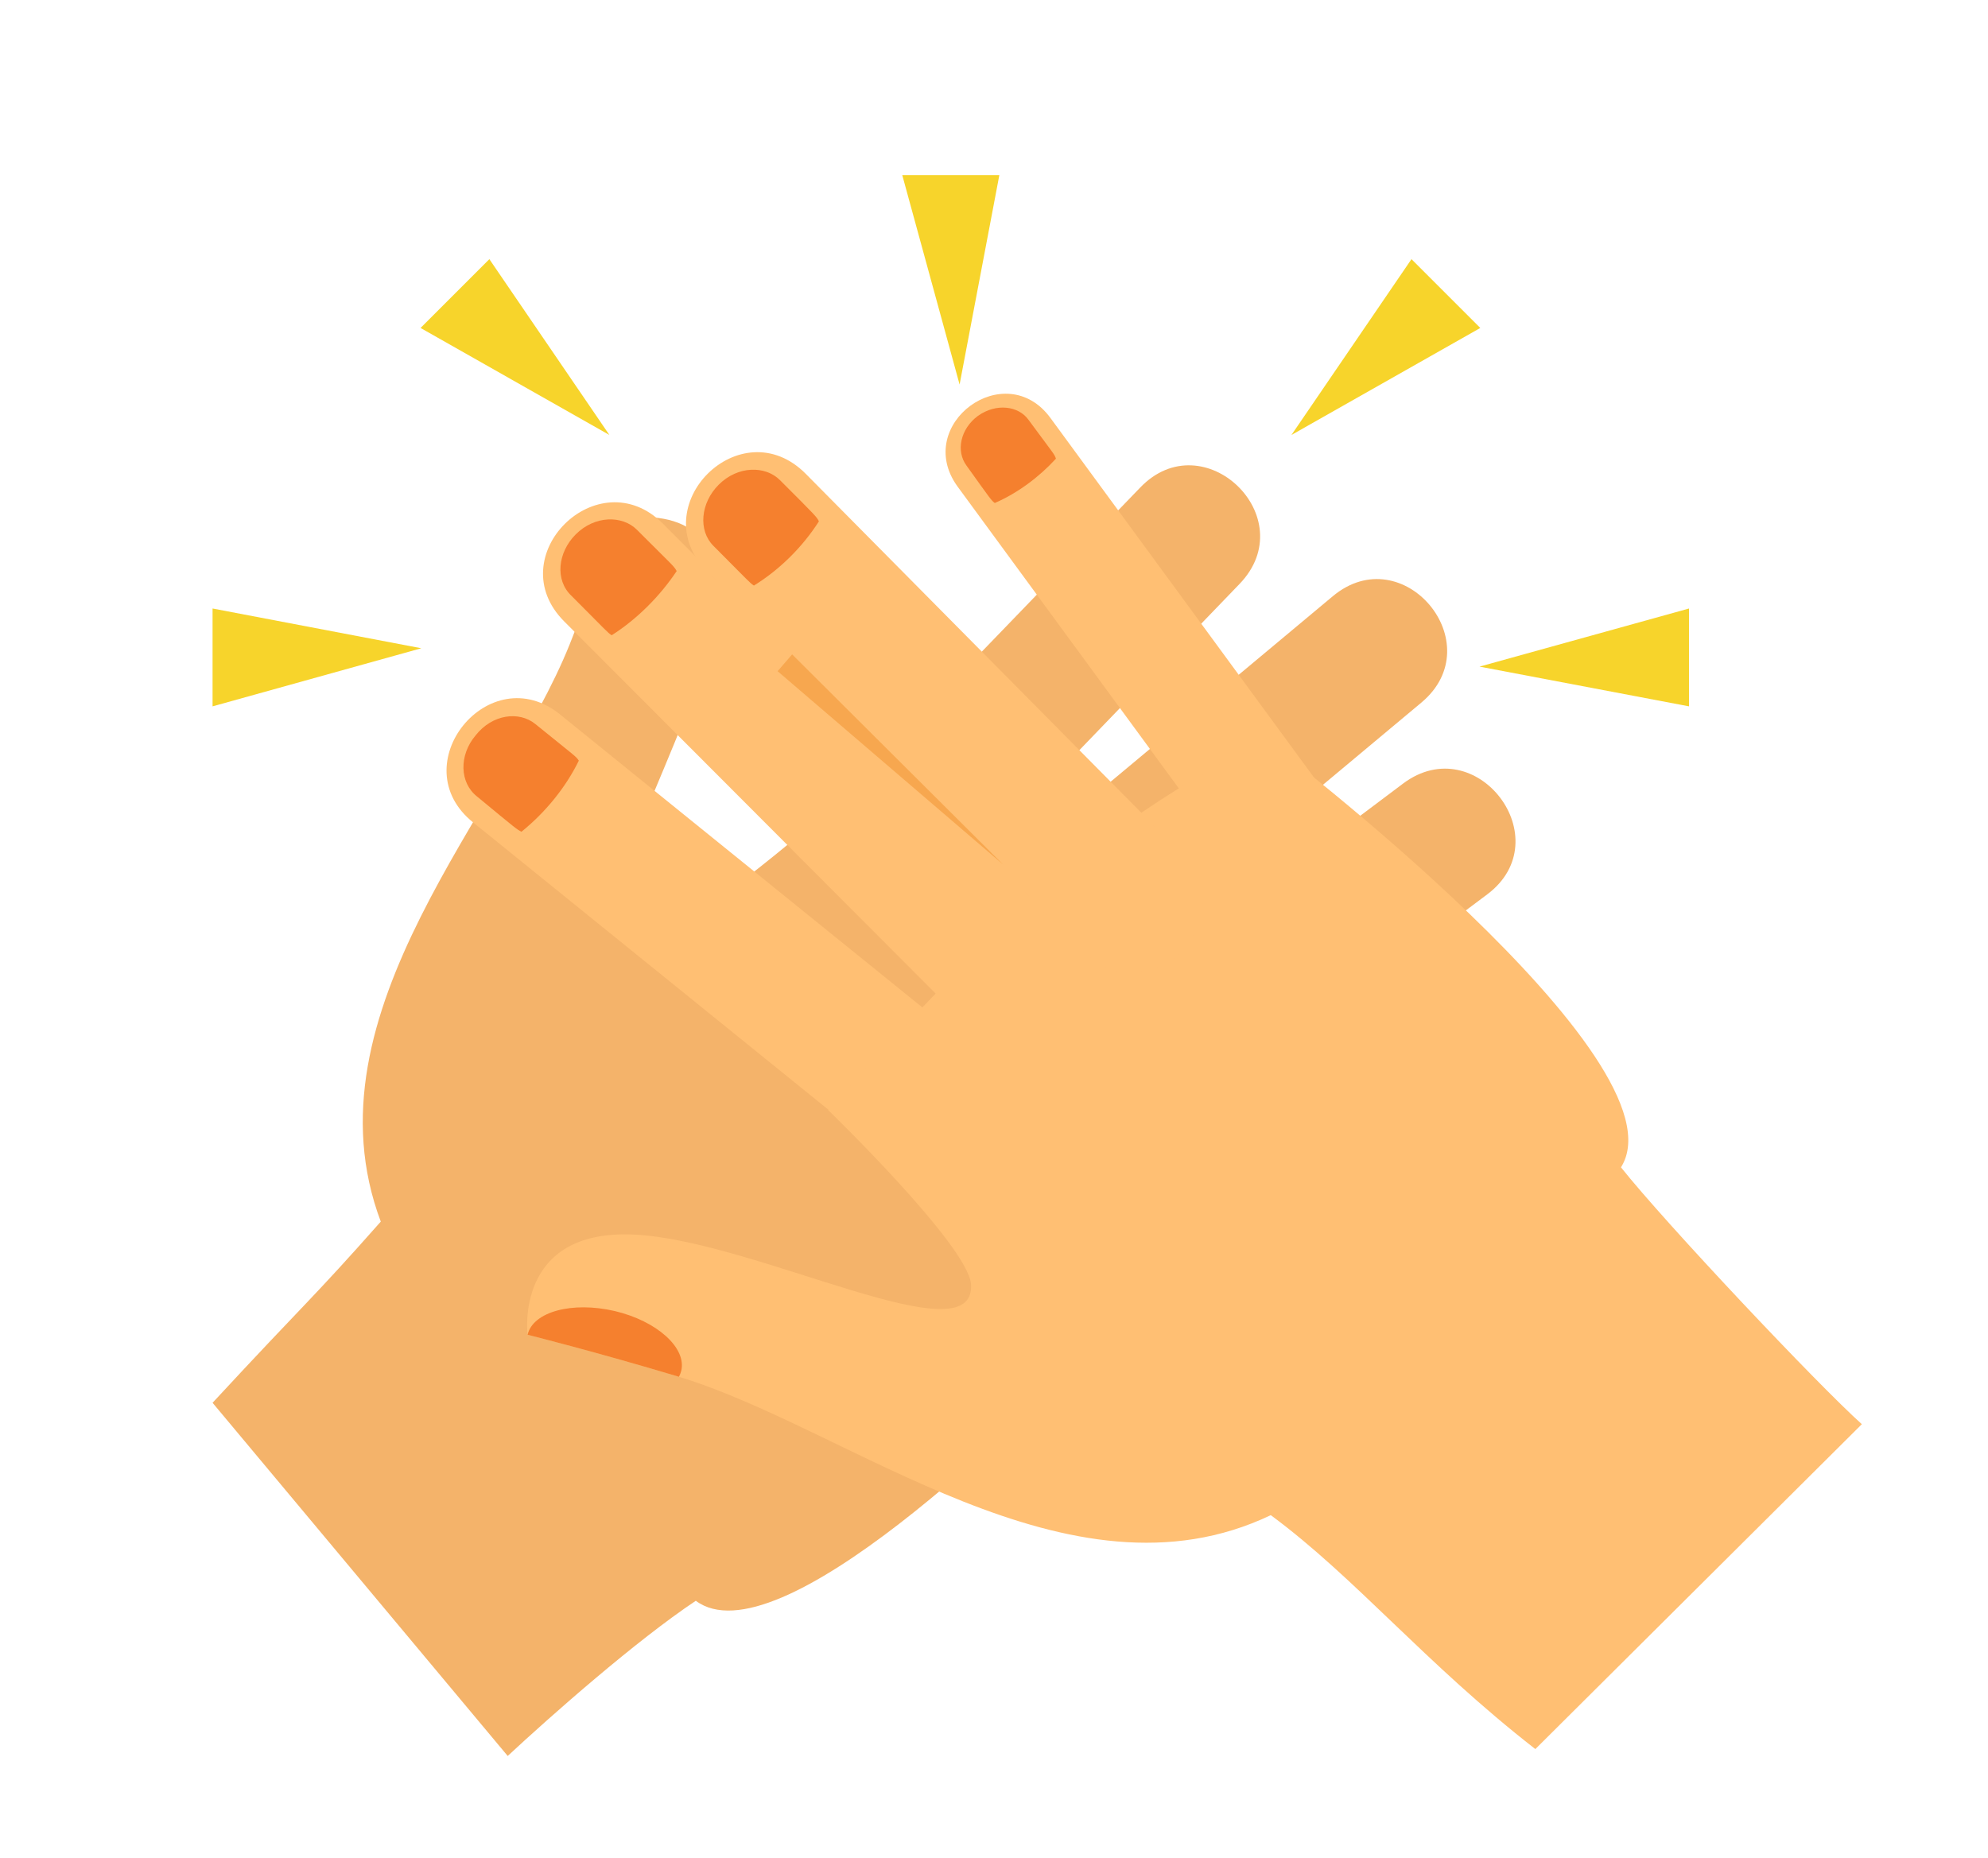<svg version="1.2" xmlns="http://www.w3.org/2000/svg" viewBox="0 0 260 243" width="260" height="243">
	<title>1148137_OR4BW81-ai</title>
	<style>
		.s0 { fill: #f4b36a } 
		.s1 { fill: #ffbf73 } 
		.s2 { fill: #f5802e } 
		.s3 { fill: #f7a74f } 
		.s4 { fill: #f7d42b } 
	</style>
	<g id="9">
		<g id="&lt;Group&gt;">
		</g>
		<g id="&lt;Group&gt;">
			<g id="&lt;Group&gt;">
			</g>
		</g>
		<g id="&lt;Group&gt;">
			<g id="&lt;Group&gt;">
			</g>
			<g id="&lt;Group&gt;">
			</g>
			<g id="&lt;Group&gt;">
			</g>
			<g id="&lt;Group&gt;">
			</g>
		</g>
		<g id="&lt;Group&gt;">
			<g id="&lt;Group&gt;">
			</g>
		</g>
		<g id="&lt;Group&gt;">
			<g id="&lt;Group&gt;">
				<g id="&lt;Group&gt;">
				</g>
			</g>
			<g id="&lt;Group&gt;">
				<g id="&lt;Group&gt;">
				</g>
			</g>
			<g id="&lt;Group&gt;">
				<g id="&lt;Group&gt;">
				</g>
			</g>
		</g>
		<g id="&lt;Group&gt;">
			<g id="&lt;Group&gt;">
			</g>
		</g>
		<g id="&lt;Group&gt;">
			<g id="&lt;Group&gt;">
			</g>
		</g>
		<g id="&lt;Group&gt;">
			<g id="&lt;Group&gt;">
				<g id="&lt;Group&gt;">
				</g>
				<g id="&lt;Group&gt;">
				</g>
			</g>
		</g>
		<g id="&lt;Group&gt;">
			<path id="&lt;Path&gt;" class="s0" d="m174.3 78l-52.8 44.1q-0.8-1-1.6-1.9l42.2-43.8c8.4-8.7-4.7-21.3-13-12.6l-41.5 43q-0.1-0.1-0.1-0.1c0 0-19.2 16.8-24.2 16.6-9.9-0.2 8.1-27.4 10.3-43.1 2.2-15.8-12.7-12.2-12.7-12.2 0 0-2.2 5.6-6.4 16.3-8.7 21.7-35 48.1-24.7 75.5-9.2 10.4-9.5 10.2-22 23.7l38.6 46.2c5.7-5.3 16.8-15.1 24.6-20.3 10.6 7.9 42.1-22.8 54.5-35.7q0 0 0.1 0l49.6-30c8.6-5.2 0.7-18.1-7.8-12.9l-41.9 25.3q-0.4-0.8-0.9-1.7l49.9-37.4c9.6-7.2-1.4-21.7-11-14.5l-48.4 36.4q-1-1.4-2.1-2.8l52.9-44.2c9.2-7.7-2.4-21.6-11.6-13.9z"/>
			<path id="&lt;Path&gt;" class="s1" d="m61.9 107.6l54.4 44c9.2 7.5 20.8-6.5 11.4-14.1l-54.4-44c-9.3-7.6-20.8 6.6-11.4 14.1z"/>
			<path id="&lt;Path&gt;" class="s1" d="m125.2 63.6l34.3 46.8c5.8 8 18.1-0.8 12.2-8.9l-34.3-46.8c-5.9-8.1-18 0.8-12.2 8.9z"/>
			<path id="&lt;Path&gt;" class="s1" d="m212 152.7c5.8 7.3 25.7 28.4 31.5 33.6l-42.7 42.5c-14.5-11.3-23.5-22.4-34.6-30.6-26.4 12.6-55-11.3-77.4-18.1-11-3.3-19.8-5.5-19.8-5.5 0 0-1.8-13.9 14-13.1 15.9 0.8 44.6 16.3 44 6.5-0.4-5.1-18.7-22.8-18.7-22.8 0 0 20-22.9 33.8-33.6 13.7-10.8 23.8-14.6 23.8-14.6 0 0 54.9 41.7 46.1 55.7z"/>
			<path id="&lt;Path&gt;" class="s1" d="m73.8 81.3l49.4 49.5c8.4 8.5 21.5-4.2 12.9-12.8l-49.4-49.5c-8.5-8.5-21.4 4.3-12.9 12.8z"/>
			<path id="&lt;Path&gt;" class="s2" d="m70 94.7c5.3 4.3 5.3 4.2 5.7 4.8-1.7 3.5-4.4 6.8-7.5 9.3-0.6-0.3-0.6-0.3-5.8-4.6-2.3-1.8-2.4-5.4-0.2-8 2.2-2.8 5.7-3.2 7.8-1.5z"/>
			<g id="&lt;Group&gt;">
				<path id="&lt;Path&gt;" class="s1" d="m92.5 74.8l49.2 49.7c8.3 8.5 21.4-4.2 12.9-12.8l-49.2-49.7c-8.5-8.6-21.4 4.2-12.9 12.8z"/>
				<path id="&lt;Path&gt;" class="s2" d="m102 62.8c4.8 4.8 4.8 4.8 5.1 5.4-2.1 3.3-5.1 6.3-8.5 8.4-0.6-0.4-0.5-0.4-5.3-5.2-2-2-1.7-5.6 0.7-8 2.5-2.5 6.1-2.5 8-0.6z"/>
			</g>
			<path id="&lt;Path&gt;" class="s2" d="m134.5 54.9c3.4 4.6 3.4 4.5 3.6 5.1-2.2 2.4-5 4.5-8 5.8-0.5-0.4-0.4-0.3-3.7-4.9-1.4-1.9-0.8-4.8 1.5-6.5 2.4-1.7 5.3-1.3 6.6 0.5z"/>
			<path id="&lt;Path&gt;" class="s2" d="m89.1 179.3q-0.1 0.4-0.3 0.8c-11-3.3-19.8-5.5-19.8-5.5 0.7-3 5.8-4.4 11.4-3.1 5.5 1.3 9.4 4.8 8.7 7.8z"/>
			<path id="&lt;Path&gt;" class="s2" d="m83.3 69.3c4.8 4.8 4.8 4.7 5.2 5.4-2.2 3.3-5.2 6.3-8.5 8.4-0.6-0.4-0.5-0.4-5.3-5.2-2.1-2-1.8-5.6 0.6-8 2.5-2.5 6.1-2.5 8-0.6z"/>
			<path id="&lt;Path&gt;" class="s3" d="m103.6 85.6l27.6 27.5-29.5-25.3z"/>
			<path id="&lt;Path&gt;" class="s4" d="m118 22.9h12.7l-5.2 27.4z"/>
			<g id="&lt;Group&gt;">
				<path id="&lt;Path&gt;" class="s4" d="m55 42.9l9-9 15.7 23z"/>
				<path id="&lt;Path&gt;" class="s4" d="m193.6 42.9l-9-9-15.7 23z"/>
			</g>
			<g id="&lt;Group&gt;">
				<path id="&lt;Path&gt;" class="s4" d="m27.8 92.4v-12.8l27.3 5.2z"/>
				<path id="&lt;Path&gt;" class="s4" d="m220.9 79.6v12.8l-27.4-5.2z"/>
			</g>
		</g>
	</g>
</svg>